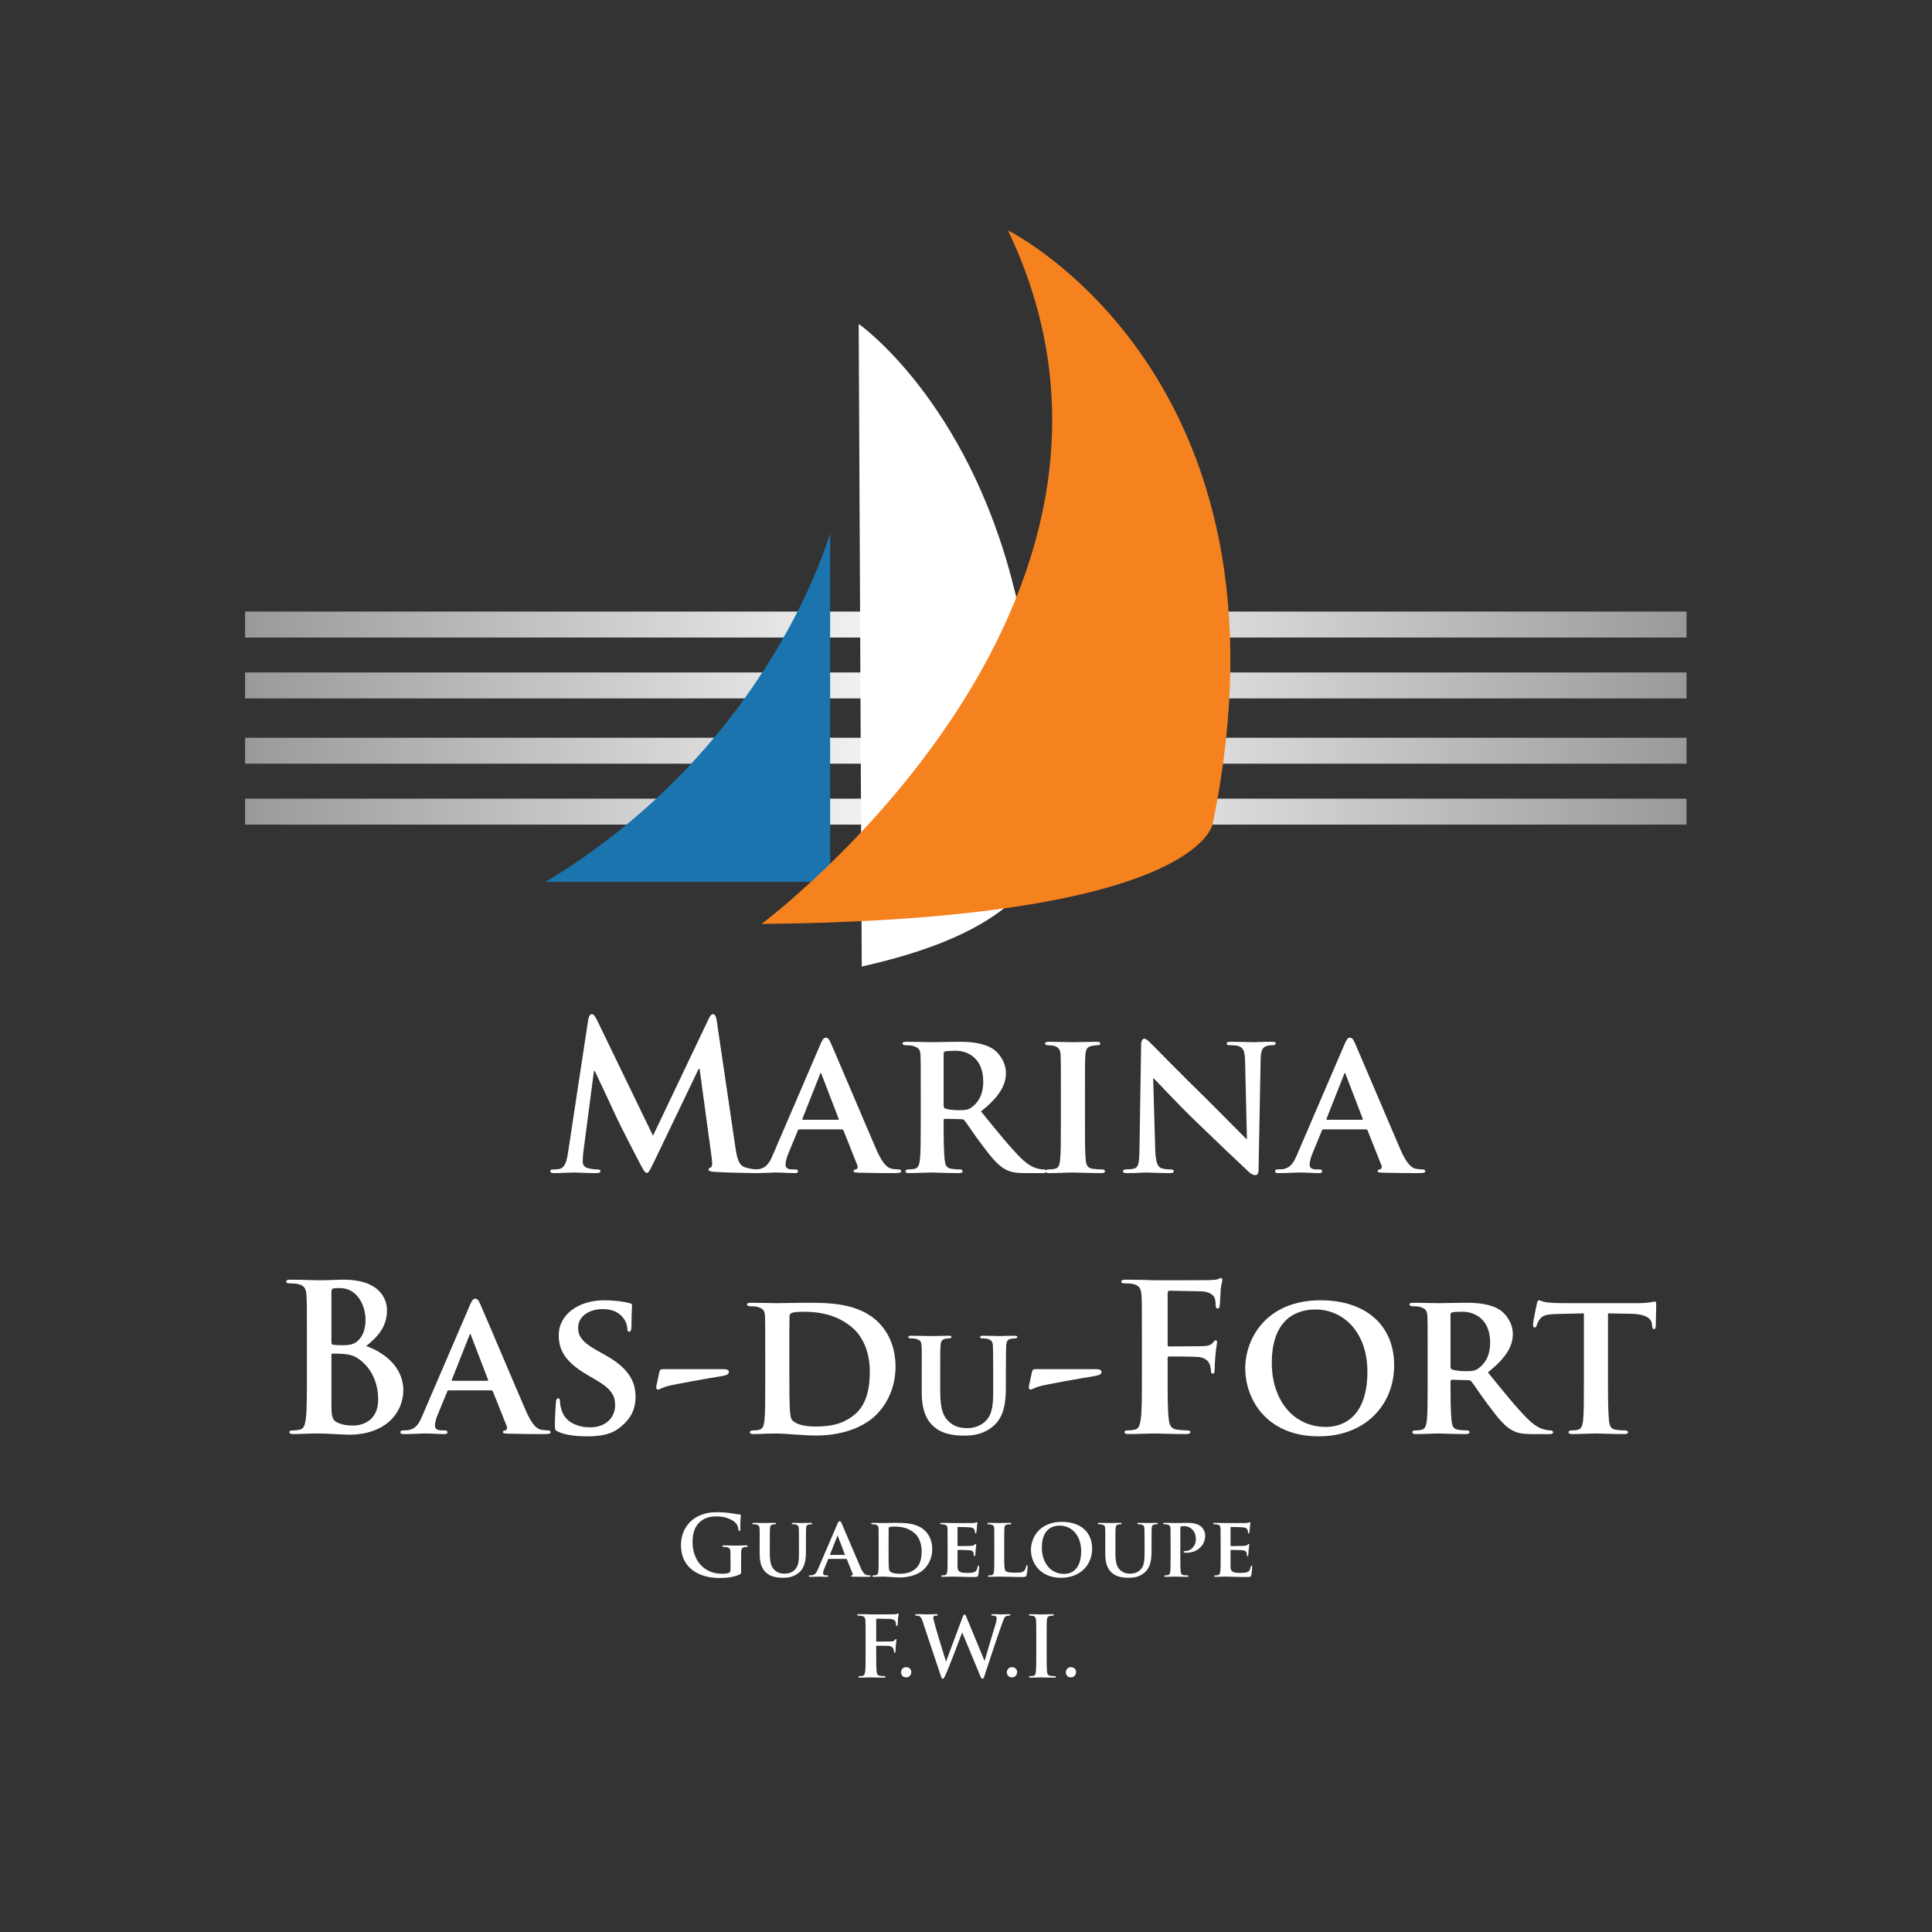 <?xml version="1.0" encoding="UTF-8" standalone="no"?>
<!DOCTYPE svg PUBLIC "-//W3C//DTD SVG 1.1//EN" "http://www.w3.org/Graphics/SVG/1.1/DTD/svg11.dtd">
<svg width="100%" height="100%" viewBox="0 0 717 717" version="1.1" xmlns="http://www.w3.org/2000/svg" xmlns:xlink="http://www.w3.org/1999/xlink" xml:space="preserve" xmlns:serif="http://www.serif.com/" style="fill-rule:evenodd;clip-rule:evenodd;">
    <rect x="0" y="0" width="717" height="717" fill="#333333" stroke="none"/>
    <g transform="matrix(4.167,0,0,4.167,0,0)">
        <g id="_-Calque-" serif:id="&lt;Calque&gt;">
            <rect x="0" y="0" width="172.035" height="172.035" style="fill:rgba(255, 255, 255, 0);"/>
            <g transform="matrix(128.379,0,0,-128.379,21.828,55.623)">
                <rect x="0" y="-0.009" width="1" height="0.018" style="fill:url(#_Linear1);"/>
            </g>
            <g transform="matrix(128.379,0,0,-128.379,21.828,61.045)">
                <rect x="0" y="-0.009" width="1" height="0.018" style="fill:url(#_Linear2);"/>
            </g>
            <g transform="matrix(128.379,0,0,-128.379,21.828,66.861)">
                <rect x="0" y="-0.009" width="1" height="0.018" style="fill:url(#_Linear3);"/>
            </g>
            <g transform="matrix(128.379,0,0,-128.379,21.828,72.285)">
                <rect x="0" y="-0.009" width="1" height="0.018" style="fill:url(#_Linear4);"/>
            </g>
            <g transform="matrix(1,0,0,1,48.589,47.472)">
                <path d="M0,31.067L25.343,31.067L25.343,0C25.343,0 20.075,18.985 0,31.067" style="fill:rgb(27,116,174);fill-rule:nonzero;"/>
            </g>
            <g transform="matrix(1,0,0,1,76.477,86.08)">
                <path d="M0,-57.23C0,-57.23 9.629,-50.507 13.807,-33.793C17.986,-17.078 23.8,-5.268 0.272,0L0,-57.23Z" style="fill:white;fill-rule:nonzero;stroke:rgba(255, 255, 255, 0);stroke-width:0.3px;"/>
            </g>
            <g transform="matrix(1,0,0,1,67.821,20.52)">
                <path d="M0,61.768C0,61.768 37.952,33.489 21.953,0C21.953,0 48.371,13.022 40.186,52.835C40.186,52.835 39.07,61.393 0,61.768" style="fill:rgb(245,130,31);fill-rule:nonzero;"/>
            </g>
            <g transform="matrix(1,0,0,1,52.389,104.006)">
                <path d="M0,-13.207C0.055,-13.517 0.164,-13.68 0.309,-13.68C0.455,-13.68 0.564,-13.589 0.801,-13.116L5.767,-2.857L10.715,-13.243C10.86,-13.534 10.951,-13.68 11.115,-13.68C11.278,-13.68 11.388,-13.498 11.442,-13.116L13.098,-1.874C13.261,-0.728 13.443,-0.2 13.989,-0.037C14.516,0.127 14.88,0.146 15.117,0.146C15.28,0.146 15.408,0.162 15.408,0.272C15.408,0.418 15.189,0.473 14.935,0.473C14.48,0.473 11.97,0.418 11.242,0.363C10.824,0.326 10.715,0.272 10.715,0.162C10.715,0.072 10.788,0.018 10.915,-0.037C11.024,-0.074 11.078,-0.31 11.006,-0.819L9.915,-8.822L9.841,-8.822L5.875,-0.564C5.458,0.29 5.367,0.454 5.203,0.454C5.04,0.454 4.857,0.091 4.566,-0.456C4.129,-1.292 2.692,-4.075 2.475,-4.584C2.311,-4.967 1.219,-7.259 0.583,-8.623L0.509,-8.623L-0.437,-1.383C-0.473,-1.056 -0.491,-0.819 -0.491,-0.528C-0.491,-0.182 -0.254,-0.019 0.055,0.054C0.382,0.127 0.637,0.146 0.819,0.146C0.964,0.146 1.092,0.182 1.092,0.272C1.092,0.437 0.928,0.473 0.655,0.473C-0.109,0.473 -0.928,0.418 -1.255,0.418C-1.601,0.418 -2.474,0.473 -3.056,0.473C-3.238,0.473 -3.383,0.437 -3.383,0.272C-3.383,0.182 -3.274,0.146 -3.092,0.146C-2.947,0.146 -2.819,0.146 -2.546,0.091C-2.037,-0.019 -1.892,-0.728 -1.801,-1.346L0,-13.207Z" style="fill:white;fill-rule:nonzero;"/>
            </g>
            <g transform="matrix(1,0,0,1,74.618,97.166)">
                <path d="M0,2.564C0.073,2.564 0.091,2.528 0.073,2.473L-1.437,-1.457C-1.455,-1.51 -1.474,-1.602 -1.51,-1.602C-1.564,-1.602 -1.582,-1.51 -1.601,-1.457L-3.147,2.455C-3.183,2.528 -3.147,2.564 -3.092,2.564L0,2.564ZM-3.42,3.419C-3.511,3.419 -3.529,3.437 -3.565,3.528L-4.42,5.601C-4.584,5.984 -4.657,6.367 -4.657,6.547C-4.657,6.821 -4.512,6.985 -4.02,6.985L-3.784,6.985C-3.584,6.985 -3.547,7.057 -3.547,7.149C-3.547,7.276 -3.638,7.312 -3.802,7.312C-4.33,7.312 -5.075,7.257 -5.584,7.257C-5.748,7.257 -6.603,7.312 -7.44,7.312C-7.64,7.312 -7.731,7.276 -7.731,7.149C-7.731,7.057 -7.677,6.985 -7.549,6.985C-7.404,6.985 -7.222,6.966 -7.076,6.966C-6.349,6.857 -6.076,6.383 -5.748,5.601L-1.564,-4.13C-1.382,-4.567 -1.255,-4.748 -1.091,-4.748C-0.855,-4.748 -0.782,-4.603 -0.618,-4.256C-0.236,-3.403 2.438,2.928 3.457,5.274C4.075,6.675 4.53,6.875 4.82,6.93C5.057,6.966 5.24,6.985 5.421,6.985C5.566,6.985 5.639,7.039 5.639,7.149C5.639,7.276 5.548,7.312 4.949,7.312C4.384,7.312 3.22,7.312 1.874,7.276C1.583,7.257 1.4,7.257 1.4,7.149C1.4,7.057 1.437,7.001 1.601,6.985C1.71,6.966 1.819,6.821 1.747,6.639L0.509,3.528C0.473,3.437 0.419,3.419 0.346,3.419L-3.42,3.419Z" style="fill:white;fill-rule:nonzero;"/>
            </g>
            <g transform="matrix(1,0,0,1,84.04,98.803)">
                <path d="M0,-0.346C0,-0.183 0.036,-0.128 0.146,-0.073C0.491,0.036 0.965,0.072 1.364,0.072C2.001,0.072 2.22,0.018 2.493,-0.183C2.983,-0.528 3.529,-1.201 3.529,-2.474C3.529,-4.658 2.038,-5.222 1.091,-5.222C0.692,-5.222 0.31,-5.202 0.146,-5.166C0.036,-5.13 0,-5.075 0,-4.948L0,-0.346ZM-2.037,-1.546C-2.037,-3.894 -2.037,-4.33 -2.056,-4.821C-2.092,-5.349 -2.237,-5.512 -2.747,-5.658C-2.874,-5.694 -3.146,-5.713 -3.384,-5.713C-3.547,-5.713 -3.656,-5.767 -3.656,-5.876C-3.656,-5.985 -3.528,-6.021 -3.292,-6.021C-2.456,-6.021 -1.437,-5.985 -1.109,-5.985C-0.563,-5.985 0.892,-6.021 1.383,-6.021C2.401,-6.021 3.565,-5.93 4.421,-5.367C4.875,-5.058 5.548,-4.275 5.548,-3.239C5.548,-2.092 4.894,-1.074 3.329,0.182C4.748,1.927 5.876,3.329 6.84,4.293C7.731,5.184 8.295,5.257 8.55,5.311C8.714,5.348 8.804,5.348 8.933,5.348C9.06,5.348 9.132,5.439 9.132,5.512C9.132,5.639 9.022,5.675 8.823,5.675L7.294,5.675C6.403,5.675 5.967,5.584 5.548,5.365C4.856,5.021 4.257,4.293 3.365,3.092C2.729,2.256 2.056,1.219 1.855,0.982C1.765,0.891 1.673,0.873 1.565,0.873L0.128,0.837C0.055,0.837 0,0.873 0,0.964L0,1.182C0,2.62 0.019,3.82 0.091,4.474C0.146,4.929 0.219,5.22 0.71,5.294C0.946,5.33 1.292,5.348 1.491,5.348C1.619,5.348 1.692,5.439 1.692,5.512C1.692,5.621 1.565,5.675 1.364,5.675C0.437,5.675 -0.892,5.621 -1.128,5.621C-1.437,5.621 -2.456,5.675 -3.093,5.675C-3.292,5.675 -3.401,5.621 -3.401,5.512C-3.401,5.439 -3.347,5.348 -3.146,5.348C-2.91,5.348 -2.729,5.33 -2.583,5.294C-2.256,5.22 -2.165,4.929 -2.11,4.474C-2.037,3.82 -2.037,2.601 -2.037,1.182L-2.037,-1.546Z" style="fill:white;fill-rule:nonzero;"/>
            </g>
            <g transform="matrix(1,0,0,1,94.482,100.004)">
                <path d="M0,-2.747C0,-5.095 0,-5.531 -0.019,-6.021C-0.054,-6.55 -0.218,-6.731 -0.563,-6.841C-0.746,-6.894 -0.946,-6.914 -1.146,-6.914C-1.31,-6.914 -1.4,-6.949 -1.4,-7.094C-1.4,-7.185 -1.273,-7.222 -1.019,-7.222C-0.419,-7.222 0.673,-7.185 1.128,-7.185C1.528,-7.185 2.565,-7.222 3.183,-7.222C3.384,-7.222 3.511,-7.185 3.511,-7.094C3.511,-6.949 3.42,-6.914 3.257,-6.914C3.093,-6.914 2.966,-6.894 2.783,-6.858C2.347,-6.786 2.22,-6.567 2.183,-6.021C2.146,-5.531 2.146,-5.095 2.146,-2.747L2.146,-0.018C2.146,1.473 2.146,2.71 2.22,3.365C2.274,3.783 2.384,4.02 2.856,4.093C3.074,4.129 3.438,4.148 3.675,4.148C3.856,4.148 3.93,4.238 3.93,4.312C3.93,4.42 3.802,4.475 3.62,4.475C2.565,4.475 1.474,4.42 1.036,4.42C0.673,4.42 -0.419,4.475 -1.056,4.475C-1.255,4.475 -1.364,4.42 -1.364,4.312C-1.364,4.238 -1.31,4.148 -1.109,4.148C-0.873,4.148 -0.69,4.129 -0.546,4.093C-0.218,4.02 -0.128,3.802 -0.073,3.347C0,2.71 0,1.473 0,-0.018L0,-2.747Z" style="fill:white;fill-rule:nonzero;"/>
            </g>
            <g transform="matrix(1,0,0,1,102.886,94.8)">
                <path d="M0,7.568C0.036,8.768 0.236,9.131 0.546,9.241C0.818,9.333 1.128,9.351 1.383,9.351C1.565,9.351 1.655,9.423 1.655,9.515C1.655,9.642 1.51,9.678 1.292,9.678C0.255,9.678 -0.491,9.624 -0.782,9.624C-0.928,9.624 -1.692,9.678 -2.511,9.678C-2.729,9.678 -2.874,9.66 -2.874,9.515C-2.874,9.423 -2.765,9.351 -2.62,9.351C-2.401,9.351 -2.11,9.333 -1.892,9.278C-1.474,9.169 -1.419,8.75 -1.401,7.405L-1.255,-1.764C-1.255,-2.073 -1.146,-2.291 -0.982,-2.291C-0.782,-2.291 -0.563,-2.055 -0.291,-1.783C-0.091,-1.582 2.311,0.874 4.639,3.148C5.729,4.221 7.858,6.404 8.095,6.623L8.168,6.623L8.004,-0.254C7.985,-1.2 7.84,-1.473 7.458,-1.619C7.222,-1.71 6.84,-1.71 6.622,-1.71C6.421,-1.71 6.367,-1.783 6.367,-1.873C6.367,-2.001 6.53,-2.018 6.767,-2.018C7.604,-2.018 8.458,-1.982 8.805,-1.982C8.986,-1.982 9.587,-2.018 10.368,-2.018C10.587,-2.018 10.732,-2.001 10.732,-1.873C10.732,-1.783 10.642,-1.71 10.46,-1.71C10.296,-1.71 10.169,-1.71 9.969,-1.655C9.532,-1.528 9.405,-1.255 9.386,-0.382L9.204,9.368C9.204,9.714 9.077,9.859 8.95,9.859C8.677,9.859 8.458,9.697 8.295,9.532C7.294,8.605 5.293,6.695 3.62,5.076C1.874,3.403 0.183,1.529 -0.127,1.256L-0.183,1.256L0,7.568Z" style="fill:white;fill-rule:nonzero;"/>
            </g>
            <g transform="matrix(1,0,0,1,121.295,97.166)">
                <path d="M0,2.564C0.072,2.564 0.091,2.528 0.072,2.473L-1.437,-1.457C-1.456,-1.51 -1.475,-1.602 -1.511,-1.602C-1.564,-1.602 -1.583,-1.51 -1.602,-1.457L-3.148,2.455C-3.184,2.528 -3.148,2.564 -3.093,2.564L0,2.564ZM-3.421,3.419C-3.512,3.419 -3.529,3.437 -3.566,3.528L-4.421,5.601C-4.584,5.984 -4.658,6.367 -4.658,6.547C-4.658,6.821 -4.512,6.985 -4.021,6.985L-3.784,6.985C-3.584,6.985 -3.547,7.057 -3.547,7.149C-3.547,7.276 -3.639,7.312 -3.803,7.312C-4.33,7.312 -5.075,7.257 -5.586,7.257C-5.748,7.257 -6.604,7.312 -7.441,7.312C-7.641,7.312 -7.732,7.276 -7.732,7.149C-7.732,7.057 -7.678,6.985 -7.55,6.985C-7.404,6.985 -7.223,6.966 -7.077,6.966C-6.35,6.857 -6.076,6.383 -5.748,5.601L-1.564,-4.13C-1.383,-4.567 -1.256,-4.748 -1.092,-4.748C-0.855,-4.748 -0.783,-4.603 -0.619,-4.256C-0.237,-3.403 2.438,2.928 3.455,5.274C4.074,6.675 4.529,6.875 4.82,6.93C5.057,6.966 5.238,6.985 5.42,6.985C5.566,6.985 5.639,7.039 5.639,7.149C5.639,7.276 5.548,7.312 4.947,7.312C4.384,7.312 3.219,7.312 1.873,7.276C1.582,7.257 1.4,7.257 1.4,7.149C1.4,7.057 1.437,7.001 1.6,6.985C1.709,6.966 1.818,6.821 1.746,6.639L0.509,3.528C0.473,3.437 0.418,3.419 0.346,3.419L-3.421,3.419Z" style="fill:white;fill-rule:nonzero;"/>
            </g>
            <g transform="matrix(1,0,0,1,31.918,120.738)">
                <path d="M0,0.271C-0.382,-0.001 -0.8,-0.128 -1.51,-0.166C-1.837,-0.183 -2.02,-0.183 -2.292,-0.183C-2.365,-0.183 -2.401,-0.147 -2.401,-0.056L-2.401,4.255C-2.401,5.456 -2.347,5.765 -1.765,6.001C-1.273,6.202 -0.855,6.22 -0.437,6.22C0.382,6.22 1.764,5.783 1.764,3.891C1.764,2.763 1.383,1.236 0,0.271M-2.401,-1.184C-2.401,-1.039 -2.347,-1.002 -2.274,-0.983C-2.11,-0.948 -1.837,-0.929 -1.419,-0.929C-0.819,-0.929 -0.418,-1.002 -0.109,-1.275C0.364,-1.657 0.637,-2.311 0.637,-3.203C0.637,-4.421 -0.073,-6.022 -1.637,-6.022C-1.892,-6.022 -2.055,-6.022 -2.237,-5.986C-2.365,-5.95 -2.401,-5.876 -2.401,-5.677L-2.401,-1.184ZM-4.584,-1.493C-4.584,-4.257 -4.584,-4.767 -4.62,-5.35C-4.657,-5.967 -4.802,-6.259 -5.402,-6.386C-5.548,-6.423 -5.857,-6.441 -6.112,-6.441C-6.312,-6.441 -6.421,-6.477 -6.421,-6.604C-6.421,-6.732 -6.294,-6.768 -6.021,-6.768C-5.057,-6.768 -3.911,-6.714 -3.547,-6.714C-2.656,-6.714 -1.946,-6.768 -1.328,-6.768C1.964,-6.768 2.546,-5.003 2.546,-4.04C2.546,-2.547 1.692,-1.657 0.691,-0.856C2.183,-0.347 4.002,0.944 4.002,3.073C4.002,5.019 2.492,7.039 -0.855,7.039C-1.074,7.039 -1.601,7.002 -2.128,6.984C-2.674,6.948 -3.22,6.929 -3.493,6.929C-3.693,6.929 -4.093,6.929 -4.529,6.948C-4.948,6.948 -5.421,6.984 -5.785,6.984C-6.021,6.984 -6.148,6.929 -6.148,6.801C-6.148,6.711 -6.076,6.657 -5.857,6.657C-5.584,6.657 -5.366,6.621 -5.203,6.584C-4.839,6.511 -4.748,6.11 -4.675,5.583C-4.584,4.819 -4.584,3.382 -4.584,1.709L-4.584,-1.493Z" style="fill:white;fill-rule:nonzero;"/>
            </g>
            <g transform="matrix(1,0,0,1,43.395,120.409)">
                <path d="M0,2.564C0.073,2.564 0.091,2.529 0.073,2.473L-1.437,-1.456C-1.455,-1.511 -1.474,-1.601 -1.51,-1.601C-1.564,-1.601 -1.583,-1.511 -1.601,-1.456L-3.147,2.455C-3.184,2.529 -3.147,2.564 -3.092,2.564L0,2.564ZM-3.42,3.419C-3.511,3.419 -3.529,3.437 -3.565,3.529L-4.42,5.602C-4.584,5.984 -4.657,6.367 -4.657,6.548C-4.657,6.822 -4.511,6.985 -4.021,6.985L-3.784,6.985C-3.584,6.985 -3.547,7.057 -3.547,7.149C-3.547,7.276 -3.639,7.312 -3.802,7.312C-4.329,7.312 -5.075,7.257 -5.585,7.257C-5.749,7.257 -6.603,7.312 -7.44,7.312C-7.64,7.312 -7.731,7.276 -7.731,7.149C-7.731,7.057 -7.676,6.985 -7.549,6.985C-7.404,6.985 -7.222,6.966 -7.076,6.966C-6.349,6.857 -6.076,6.384 -5.749,5.602L-1.564,-4.13C-1.383,-4.567 -1.255,-4.748 -1.092,-4.748C-0.855,-4.748 -0.782,-4.603 -0.619,-4.257C-0.237,-3.403 2.437,2.928 3.456,5.274C4.074,6.675 4.529,6.876 4.82,6.93C5.057,6.966 5.239,6.985 5.42,6.985C5.566,6.985 5.639,7.04 5.639,7.149C5.639,7.276 5.548,7.312 4.948,7.312C4.384,7.312 3.219,7.312 1.874,7.276C1.583,7.257 1.4,7.257 1.4,7.149C1.4,7.057 1.437,7.002 1.601,6.985C1.71,6.966 1.819,6.822 1.746,6.639L0.509,3.529C0.473,3.437 0.418,3.419 0.346,3.419L-3.42,3.419Z" style="fill:white;fill-rule:nonzero;"/>
            </g>
            <g transform="matrix(1,0,0,1,49.726,116.206)">
                <path d="M0,11.315C-0.255,11.206 -0.309,11.133 -0.309,10.788C-0.309,9.951 -0.237,8.986 -0.218,8.732C-0.218,8.496 -0.146,8.332 -0.018,8.332C0.127,8.332 0.146,8.477 0.146,8.587C0.146,8.787 0.2,9.114 0.291,9.387C0.637,10.533 1.837,10.916 2.838,10.916C4.22,10.916 5.057,10.042 5.057,8.951C5.057,8.277 4.894,7.604 3.475,6.767L2.547,6.222C0.655,5.112 0.036,4.075 0.036,2.711C0.036,0.819 1.855,-0.4 4.075,-0.4C5.112,-0.4 5.931,-0.254 6.349,-0.145C6.494,-0.109 6.567,-0.054 6.567,0.055C6.567,0.254 6.513,0.692 6.513,1.91C6.513,2.238 6.439,2.402 6.312,2.402C6.203,2.402 6.149,2.311 6.149,2.129C6.149,1.984 6.076,1.51 5.73,1.111C5.494,0.819 4.985,0.382 3.948,0.382C2.801,0.382 1.765,0.983 1.765,2.038C1.765,2.729 2.019,3.275 3.457,4.075L4.111,4.439C6.221,5.603 6.876,6.786 6.876,8.187C6.876,9.333 6.439,10.259 5.275,11.08C4.511,11.625 3.457,11.715 2.601,11.715C1.673,11.715 0.691,11.625 0,11.315" style="fill:white;fill-rule:nonzero;"/>
            </g>
            <g transform="matrix(1,0,0,1,64.332,123.755)">
                <path d="M0,-1.819C0.328,-1.819 0.582,-1.782 0.582,-1.563C0.582,-1.308 0.273,-1.255 -0.236,-1.164C-0.964,-1.054 -4.293,-0.473 -4.93,-0.291C-5.293,-0.199 -5.584,0 -5.729,0C-5.875,0 -5.912,-0.145 -5.875,-0.327L-5.603,-1.583C-5.548,-1.8 -5.475,-1.819 -5.167,-1.819L0,-1.819Z" style="fill:white;fill-rule:nonzero;"/>
            </g>
            <g transform="matrix(1,0,0,1,70.299,121.665)">
                <path d="M0,0.545C0,2.182 0.018,3.364 0.037,3.675C0.055,4.056 0.091,4.602 0.218,4.765C0.418,5.057 1.055,5.384 2.311,5.384C3.766,5.384 4.839,5.129 5.803,4.329C6.84,3.474 7.167,2.091 7.167,0.491C7.167,-1.475 6.385,-2.748 5.675,-3.366C4.202,-4.676 2.456,-4.839 1.201,-4.839C0.874,-4.839 0.346,-4.803 0.218,-4.729C0.073,-4.676 0.018,-4.603 0.018,-4.422C0,-3.892 0,-2.62 0,-1.401L0,0.545ZM-2.146,-1.165C-2.146,-3.512 -2.146,-3.948 -2.165,-4.439C-2.201,-4.967 -2.347,-5.13 -2.855,-5.276C-2.983,-5.312 -3.256,-5.331 -3.493,-5.331C-3.656,-5.331 -3.766,-5.386 -3.766,-5.495C-3.766,-5.603 -3.638,-5.64 -3.402,-5.64C-2.565,-5.64 -1.546,-5.603 -1.091,-5.603C-0.6,-5.603 0.545,-5.64 1.51,-5.64C3.511,-5.64 6.203,-5.64 7.95,-3.876C8.75,-3.075 9.459,-1.783 9.459,0.054C9.459,2 8.623,3.474 7.713,4.365C6.985,5.092 5.294,6.185 2.347,6.185C1.764,6.185 1.074,6.13 0.437,6.093C-0.2,6.038 -0.782,6.002 -1.183,6.002C-1.364,6.002 -1.71,6.021 -2.092,6.021C-2.474,6.038 -2.874,6.057 -3.201,6.057C-3.402,6.057 -3.511,6.002 -3.511,5.894C-3.511,5.82 -3.456,5.73 -3.256,5.73C-3.02,5.73 -2.837,5.711 -2.692,5.675C-2.365,5.602 -2.273,5.311 -2.219,4.856C-2.146,4.201 -2.146,2.983 -2.146,1.565L-2.146,-1.165Z" style="fill:white;fill-rule:nonzero;"/>
            </g>
            <g transform="matrix(1,0,0,1,82.09,124.513)">
                <path d="M0,-2.205C0,-3.959 0.014,-4.286 -0.014,-4.653C-0.041,-5.06 -0.149,-5.169 -0.529,-5.279C-0.625,-5.306 -0.829,-5.318 -0.992,-5.318C-1.129,-5.318 -1.196,-5.359 -1.196,-5.441C-1.196,-5.523 -1.115,-5.55 -0.937,-5.55C-0.299,-5.55 0.504,-5.523 0.857,-5.523C1.156,-5.523 1.959,-5.55 2.395,-5.55C2.57,-5.55 2.652,-5.523 2.652,-5.441C2.652,-5.359 2.584,-5.318 2.462,-5.318C2.326,-5.318 2.258,-5.306 2.108,-5.279C1.795,-5.224 1.7,-5.06 1.674,-4.653C1.646,-4.286 1.646,-3.959 1.646,-2.205L1.646,-0.586C1.646,1.101 1.973,1.753 2.557,2.215C3.088,2.638 3.658,2.678 4.066,2.678C4.584,2.678 5.195,2.527 5.672,2.066C6.338,1.441 6.365,0.434 6.365,-0.75L6.365,-2.205C6.365,-3.959 6.352,-4.286 6.338,-4.653C6.311,-5.047 6.215,-5.169 5.834,-5.279C5.739,-5.306 5.535,-5.318 5.399,-5.318C5.264,-5.318 5.195,-5.359 5.195,-5.441C5.195,-5.523 5.277,-5.55 5.44,-5.55C6.053,-5.55 6.855,-5.523 6.869,-5.523C7.004,-5.523 7.807,-5.55 8.269,-5.55C8.432,-5.55 8.514,-5.523 8.514,-5.441C8.514,-5.359 8.445,-5.318 8.31,-5.318C8.174,-5.318 8.105,-5.306 7.956,-5.279C7.63,-5.224 7.549,-5.06 7.521,-4.653C7.508,-4.286 7.494,-3.959 7.494,-2.205L7.494,-0.967C7.494,0.325 7.357,1.685 6.352,2.514C5.509,3.221 4.598,3.345 3.822,3.345C3.196,3.345 1.959,3.316 1.088,2.556C0.477,2.024 0,1.168 0,-0.505L0,-2.205Z" style="fill:white;fill-rule:nonzero;"/>
            </g>
            <g transform="matrix(1,0,0,1,97.516,123.755)">
                <path d="M0,-1.819C0.327,-1.819 0.582,-1.782 0.582,-1.563C0.582,-1.308 0.272,-1.255 -0.236,-1.164C-0.965,-1.054 -4.293,-0.473 -4.93,-0.291C-5.294,-0.199 -5.585,0 -5.73,0C-5.876,0 -5.912,-0.145 -5.876,-0.327L-5.604,-1.583C-5.549,-1.8 -5.477,-1.819 -5.167,-1.819L0,-1.819Z" style="fill:white;fill-rule:nonzero;"/>
            </g>
            <g transform="matrix(1,0,0,1,103.991,119.097)">
                <path d="M0,3.35C0,5.095 0,6.459 0.092,7.224C0.146,7.75 0.256,8.152 0.801,8.225C1.056,8.261 1.456,8.297 1.711,8.297C1.947,8.297 2.02,8.352 2.02,8.442C2.02,8.57 1.893,8.624 1.619,8.624C0.473,8.624 -0.672,8.57 -1.146,8.57C-1.619,8.57 -2.764,8.624 -3.455,8.624C-3.711,8.624 -3.838,8.588 -3.838,8.442C-3.838,8.352 -3.766,8.297 -3.564,8.297C-3.292,8.297 -3.074,8.261 -2.91,8.225C-2.547,8.152 -2.455,7.75 -2.383,7.224C-2.291,6.459 -2.291,5.095 -2.291,3.35L-2.291,0.148C-2.291,-2.617 -2.291,-3.127 -2.328,-3.71C-2.364,-4.327 -2.51,-4.619 -3.109,-4.746C-3.256,-4.783 -3.564,-4.8 -3.82,-4.8C-4.002,-4.8 -4.129,-4.837 -4.129,-4.946C-4.129,-5.091 -3.983,-5.128 -3.711,-5.128C-3.238,-5.128 -2.711,-5.11 -2.236,-5.11C-1.764,-5.091 -1.346,-5.074 -1.092,-5.074C-0.399,-5.074 3.293,-5.074 3.711,-5.091C4.057,-5.11 4.275,-5.11 4.457,-5.165C4.566,-5.201 4.657,-5.274 4.748,-5.274C4.82,-5.274 4.875,-5.201 4.875,-5.11C4.875,-4.982 4.785,-4.764 4.729,-4.292C4.712,-4.109 4.676,-3.036 4.639,-2.818C4.621,-2.672 4.584,-2.562 4.457,-2.562C4.33,-2.562 4.293,-2.653 4.275,-2.853C4.275,-3 4.275,-3.291 4.166,-3.546C4.039,-3.799 3.656,-4.073 2.965,-4.09L0.164,-4.145C0.055,-4.145 0,-4.09 0,-3.89L0,0.658C0,0.766 0.019,0.821 0.128,0.821L2.456,0.802C2.766,0.802 3.02,0.802 3.274,0.785C3.62,0.766 3.875,0.693 4.057,0.456C4.147,0.348 4.185,0.275 4.293,0.275C4.367,0.275 4.402,0.329 4.402,0.439C4.402,0.547 4.312,1.002 4.257,1.567C4.221,1.93 4.185,2.767 4.185,2.895C4.185,3.059 4.185,3.24 4.002,3.24C3.894,3.24 3.857,3.113 3.857,2.985C3.857,2.858 3.82,2.64 3.748,2.421C3.656,2.166 3.384,1.839 2.82,1.767C2.365,1.711 0.437,1.711 0.128,1.711C0.037,1.711 0,1.748 0,1.875L0,3.35Z" style="fill:white;fill-rule:nonzero;"/>
            </g>
            <g transform="matrix(1,0,0,1,121.782,121.572)">
                <path d="M0,0.584C0,-2.837 -2.057,-4.947 -4.639,-4.947C-6.422,-4.947 -8.514,-4.001 -8.514,-0.182C-8.514,3.002 -6.695,5.513 -3.675,5.513C-2.547,5.513 0,4.985 0,0.584M-10.879,0.292C-10.879,-2.346 -9.023,-5.766 -4.166,-5.766C-0.127,-5.766 2.383,-3.527 2.383,0.019C2.383,3.566 -0.201,6.35 -4.33,6.35C-8.986,6.35 -10.879,3.039 -10.879,0.292" style="fill:white;fill-rule:nonzero;"/>
            </g>
            <g transform="matrix(1,0,0,1,129.185,122.046)">
                <path d="M0,-0.345C0,-0.182 0.036,-0.128 0.146,-0.073C0.491,0.036 0.964,0.073 1.364,0.073C2,0.073 2.22,0.018 2.492,-0.182C2.983,-0.528 3.528,-1.2 3.528,-2.474C3.528,-4.657 2.037,-5.22 1.091,-5.22C0.691,-5.22 0.309,-5.202 0.146,-5.166C0.036,-5.13 0,-5.075 0,-4.949L0,-0.345ZM-2.038,-1.546C-2.038,-3.893 -2.038,-4.329 -2.056,-4.821C-2.093,-5.348 -2.237,-5.511 -2.747,-5.657C-2.874,-5.694 -3.146,-5.712 -3.384,-5.712C-3.548,-5.712 -3.656,-5.767 -3.656,-5.876C-3.656,-5.985 -3.529,-6.021 -3.292,-6.021C-2.456,-6.021 -1.437,-5.985 -1.11,-5.985C-0.563,-5.985 0.892,-6.021 1.383,-6.021C2.401,-6.021 3.564,-5.93 4.421,-5.366C4.875,-5.057 5.548,-4.274 5.548,-3.238C5.548,-2.092 4.894,-1.074 3.329,0.182C4.748,1.928 5.876,3.329 6.84,4.293C7.731,5.185 8.295,5.258 8.55,5.312C8.713,5.348 8.805,5.348 8.933,5.348C9.059,5.348 9.132,5.439 9.132,5.512C9.132,5.639 9.022,5.676 8.822,5.676L7.294,5.676C6.403,5.676 5.966,5.584 5.548,5.366C4.856,5.021 4.257,4.293 3.365,3.093C2.729,2.256 2.056,1.219 1.855,0.982C1.765,0.892 1.673,0.873 1.564,0.873L0.128,0.837C0.054,0.837 0,0.873 0,0.964L0,1.183C0,2.62 0.019,3.82 0.091,4.474C0.146,4.929 0.218,5.22 0.709,5.294C0.946,5.33 1.291,5.348 1.492,5.348C1.619,5.348 1.692,5.439 1.692,5.512C1.692,5.621 1.564,5.676 1.364,5.676C0.437,5.676 -0.892,5.621 -1.128,5.621C-1.437,5.621 -2.456,5.676 -3.093,5.676C-3.292,5.676 -3.402,5.621 -3.402,5.512C-3.402,5.439 -3.347,5.348 -3.146,5.348C-2.911,5.348 -2.729,5.33 -2.583,5.294C-2.256,5.22 -2.165,4.929 -2.11,4.474C-2.038,3.82 -2.038,2.601 -2.038,1.183L-2.038,-1.546Z" style="fill:white;fill-rule:nonzero;"/>
            </g>
            <g transform="matrix(1,0,0,1,141.063,126.557)">
                <path d="M0,-9.587L-2.383,-9.532C-3.311,-9.514 -3.692,-9.404 -3.93,-9.06C-4.093,-8.841 -4.166,-8.641 -4.201,-8.531C-4.238,-8.404 -4.274,-8.331 -4.384,-8.331C-4.493,-8.331 -4.529,-8.422 -4.529,-8.586C-4.529,-8.841 -4.22,-10.333 -4.184,-10.46C-4.147,-10.66 -4.093,-10.751 -4.002,-10.751C-3.874,-10.751 -3.71,-10.623 -3.311,-10.569C-2.837,-10.515 -2.237,-10.496 -1.709,-10.496L4.785,-10.496C5.293,-10.496 5.64,-10.532 5.876,-10.569C6.13,-10.606 6.258,-10.642 6.313,-10.642C6.422,-10.642 6.44,-10.552 6.44,-10.314C6.44,-9.986 6.403,-8.841 6.403,-8.441C6.386,-8.277 6.35,-8.186 6.258,-8.186C6.13,-8.186 6.094,-8.259 6.076,-8.495L6.058,-8.659C6.021,-9.06 5.603,-9.532 4.166,-9.551L2.146,-9.587L2.146,-3.328C2.146,-1.91 2.165,-0.691 2.238,-0.018C2.292,0.418 2.384,0.709 2.855,0.782C3.075,0.818 3.438,0.837 3.675,0.837C3.856,0.837 3.93,0.928 3.93,1.001C3.93,1.109 3.802,1.164 3.62,1.164C2.565,1.164 1.491,1.109 1.037,1.109C0.674,1.109 -0.419,1.164 -1.055,1.164C-1.255,1.164 -1.364,1.109 -1.364,1.001C-1.364,0.928 -1.31,0.837 -1.109,0.837C-0.873,0.837 -0.672,0.818 -0.545,0.782C-0.218,0.709 -0.127,0.418 -0.072,-0.037C0,-0.691 0,-1.91 0,-3.328L0,-9.587Z" style="fill:white;fill-rule:nonzero;"/>
            </g>
            <g transform="matrix(1,0,0,1,66.003,135.282)">
                <path d="M0,4.654C0,4.856 -0.008,4.871 -0.097,4.924C-0.583,5.177 -1.316,5.258 -1.899,5.258C-3.732,5.258 -5.355,4.392 -5.355,2.328C-5.355,1.131 -4.734,0.293 -4.054,-0.118C-3.335,-0.553 -2.67,-0.604 -2.042,-0.604C-1.525,-0.604 -0.867,-0.515 -0.718,-0.485C-0.561,-0.454 -0.299,-0.41 -0.127,-0.403C-0.038,-0.395 -0.022,-0.366 -0.022,-0.313C-0.022,-0.231 -0.075,-0.021 -0.075,0.914C-0.075,1.033 -0.097,1.071 -0.157,1.071C-0.209,1.071 -0.225,1.033 -0.231,0.973C-0.254,0.8 -0.292,0.562 -0.486,0.353C-0.71,0.114 -1.309,-0.231 -2.154,-0.231C-2.565,-0.231 -3.112,-0.2 -3.635,0.233C-4.054,0.585 -4.323,1.145 -4.323,2.066C-4.323,3.674 -3.298,4.879 -1.72,4.879C-1.525,4.879 -1.264,4.879 -1.084,4.797C-0.972,4.744 -0.942,4.647 -0.942,4.519L-0.942,3.816C-0.942,3.441 -0.942,3.157 -0.95,2.932C-0.958,2.678 -1.024,2.559 -1.272,2.508C-1.332,2.493 -1.458,2.485 -1.563,2.485C-1.63,2.485 -1.675,2.47 -1.675,2.425C-1.675,2.365 -1.623,2.35 -1.518,2.35C-1.129,2.35 -0.658,2.373 -0.434,2.373C-0.202,2.373 0.195,2.35 0.441,2.35C0.539,2.35 0.591,2.365 0.591,2.425C0.591,2.47 0.546,2.485 0.494,2.485C0.434,2.485 0.382,2.493 0.292,2.508C0.09,2.545 0.015,2.672 0.007,2.932C0,3.157 0,3.457 0,3.831L0,4.654Z" style="fill:white;fill-rule:nonzero;"/>
            </g>
            <g transform="matrix(1,0,0,1,67.656,138.679)">
                <path d="M0,-1.212C0,-2.177 0.007,-2.357 -0.007,-2.559C-0.022,-2.782 -0.083,-2.843 -0.292,-2.902C-0.344,-2.917 -0.457,-2.925 -0.546,-2.925C-0.621,-2.925 -0.658,-2.947 -0.658,-2.992C-0.658,-3.037 -0.613,-3.052 -0.516,-3.052C-0.165,-3.052 0.277,-3.037 0.471,-3.037C0.636,-3.037 1.077,-3.052 1.317,-3.052C1.414,-3.052 1.458,-3.037 1.458,-2.992C1.458,-2.947 1.421,-2.925 1.354,-2.925C1.279,-2.925 1.242,-2.917 1.16,-2.902C0.987,-2.873 0.935,-2.782 0.92,-2.559C0.905,-2.357 0.905,-2.177 0.905,-1.212L0.905,-0.322C0.905,0.605 1.084,0.965 1.406,1.22C1.698,1.451 2.012,1.474 2.236,1.474C2.521,1.474 2.857,1.392 3.119,1.138C3.486,0.793 3.5,0.239 3.5,-0.412L3.5,-1.212C3.5,-2.177 3.493,-2.357 3.486,-2.559C3.471,-2.775 3.418,-2.843 3.209,-2.902C3.156,-2.917 3.044,-2.925 2.969,-2.925C2.895,-2.925 2.857,-2.947 2.857,-2.992C2.857,-3.037 2.902,-3.052 2.992,-3.052C3.329,-3.052 3.77,-3.037 3.777,-3.037C3.852,-3.037 4.293,-3.052 4.548,-3.052C4.637,-3.052 4.682,-3.037 4.682,-2.992C4.682,-2.947 4.645,-2.925 4.57,-2.925C4.496,-2.925 4.458,-2.917 4.375,-2.902C4.196,-2.873 4.151,-2.782 4.136,-2.559C4.128,-2.357 4.122,-2.177 4.122,-1.212L4.122,-0.531C4.122,0.18 4.046,0.927 3.493,1.384C3.029,1.771 2.528,1.84 2.102,1.84C1.758,1.84 1.077,1.824 0.598,1.406C0.262,1.114 0,0.642 0,-0.277L0,-1.212Z" style="fill:white;fill-rule:nonzero;"/>
            </g>
            <g transform="matrix(1,0,0,1,75.218,137.43)">
                <path d="M0,1.054C0.03,1.054 0.038,1.039 0.03,1.017L-0.59,-0.597C-0.598,-0.621 -0.605,-0.659 -0.62,-0.659C-0.643,-0.659 -0.65,-0.621 -0.658,-0.597L-1.294,1.009C-1.309,1.039 -1.294,1.054 -1.271,1.054L0,1.054ZM-1.406,1.406C-1.444,1.406 -1.451,1.413 -1.466,1.451L-1.817,2.304C-1.885,2.461 -1.915,2.618 -1.915,2.694C-1.915,2.805 -1.855,2.872 -1.652,2.872L-1.556,2.872C-1.474,2.872 -1.458,2.902 -1.458,2.939C-1.458,2.991 -1.496,3.006 -1.563,3.006C-1.78,3.006 -2.086,2.984 -2.296,2.984C-2.363,2.984 -2.715,3.006 -3.059,3.006C-3.141,3.006 -3.178,2.991 -3.178,2.939C-3.178,2.902 -3.156,2.872 -3.104,2.872C-3.044,2.872 -2.969,2.865 -2.909,2.865C-2.61,2.82 -2.498,2.625 -2.363,2.304L-0.643,-1.698C-0.568,-1.878 -0.516,-1.952 -0.449,-1.952C-0.352,-1.952 -0.321,-1.892 -0.254,-1.75C-0.097,-1.399 1.002,1.203 1.422,2.169C1.676,2.745 1.863,2.827 1.982,2.85C2.08,2.865 2.154,2.872 2.229,2.872C2.289,2.872 2.319,2.895 2.319,2.939C2.319,2.991 2.282,3.006 2.035,3.006C1.803,3.006 1.324,3.006 0.771,2.991C0.651,2.984 0.577,2.984 0.577,2.939C0.577,2.902 0.591,2.879 0.659,2.872C0.704,2.865 0.748,2.805 0.718,2.731L0.21,1.451C0.195,1.413 0.172,1.406 0.143,1.406L-1.406,1.406Z" style="fill:white;fill-rule:nonzero;"/>
            </g>
            <g transform="matrix(1,0,0,1,79.137,137.946)">
                <path d="M0,0.225C0,0.898 0.008,1.384 0.016,1.511C0.023,1.669 0.038,1.893 0.09,1.96C0.172,2.08 0.434,2.215 0.95,2.215C1.549,2.215 1.99,2.11 2.387,1.781C2.813,1.429 2.947,0.861 2.947,0.203C2.947,-0.605 2.626,-1.129 2.334,-1.383C1.729,-1.922 1.01,-1.989 0.494,-1.989C0.359,-1.989 0.143,-1.975 0.09,-1.945C0.03,-1.922 0.008,-1.892 0.008,-1.817C0,-1.6 0,-1.076 0,-0.575L0,0.225ZM-0.883,-0.478C-0.883,-1.443 -0.883,-1.623 -0.891,-1.825C-0.904,-2.042 -0.965,-2.109 -1.174,-2.169C-1.227,-2.183 -1.338,-2.191 -1.436,-2.191C-1.503,-2.191 -1.548,-2.213 -1.548,-2.258C-1.548,-2.303 -1.496,-2.318 -1.398,-2.318C-1.055,-2.318 -0.636,-2.303 -0.448,-2.303C-0.246,-2.303 0.225,-2.318 0.621,-2.318C1.443,-2.318 2.551,-2.318 3.27,-1.592C3.598,-1.263 3.89,-0.732 3.89,0.023C3.89,0.824 3.546,1.429 3.172,1.796C2.873,2.096 2.178,2.543 0.965,2.543C0.726,2.543 0.441,2.521 0.18,2.505C-0.082,2.484 -0.321,2.468 -0.486,2.468C-0.561,2.468 -0.703,2.476 -0.859,2.476C-1.017,2.484 -1.182,2.491 -1.316,2.491C-1.398,2.491 -1.443,2.468 -1.443,2.423C-1.443,2.394 -1.42,2.357 -1.338,2.357C-1.24,2.357 -1.166,2.349 -1.106,2.334C-0.973,2.304 -0.935,2.185 -0.912,1.997C-0.883,1.729 -0.883,1.227 -0.883,0.644L-0.883,-0.478Z" style="fill:white;fill-rule:nonzero;"/>
            </g>
            <g transform="matrix(1,0,0,1,84.395,138.558)">
                <path d="M0,-1.09C0,-2.055 0,-2.235 -0.007,-2.437C-0.021,-2.653 -0.082,-2.721 -0.291,-2.78C-0.344,-2.795 -0.455,-2.803 -0.553,-2.803C-0.62,-2.803 -0.665,-2.825 -0.665,-2.87C-0.665,-2.915 -0.612,-2.93 -0.516,-2.93C-0.172,-2.93 0.248,-2.915 0.436,-2.915C0.644,-2.915 2.103,-2.907 2.229,-2.915C2.35,-2.922 2.454,-2.944 2.507,-2.952C2.543,-2.959 2.582,-2.983 2.611,-2.983C2.648,-2.983 2.656,-2.952 2.656,-2.922C2.656,-2.877 2.619,-2.803 2.604,-2.511C2.596,-2.444 2.582,-2.167 2.566,-2.092C2.559,-2.063 2.543,-1.987 2.492,-1.987C2.447,-1.987 2.439,-2.018 2.439,-2.07C2.439,-2.114 2.432,-2.227 2.395,-2.302C2.342,-2.414 2.289,-2.504 1.96,-2.534C1.848,-2.548 1.062,-2.564 0.928,-2.564C0.898,-2.564 0.883,-2.541 0.883,-2.504L0.883,-0.932C0.883,-0.895 0.891,-0.865 0.928,-0.865C1.078,-0.865 1.93,-0.865 2.08,-0.881C2.237,-0.895 2.334,-0.91 2.395,-0.978C2.447,-1.023 2.469,-1.06 2.499,-1.06C2.529,-1.06 2.551,-1.029 2.551,-0.992C2.551,-0.955 2.537,-0.851 2.499,-0.529C2.484,-0.403 2.469,-0.148 2.469,-0.103C2.469,-0.051 2.462,0.039 2.401,0.039C2.357,0.039 2.342,0.017 2.342,-0.014C2.334,-0.08 2.334,-0.162 2.32,-0.245C2.282,-0.372 2.199,-0.47 1.953,-0.492C1.833,-0.507 1.086,-0.522 0.92,-0.522C0.891,-0.522 0.883,-0.492 0.883,-0.455L0.883,0.054C0.883,0.271 0.876,0.81 0.883,0.998C0.898,1.431 1.101,1.528 1.773,1.528C1.945,1.528 2.223,1.521 2.395,1.445C2.559,1.372 2.634,1.236 2.679,0.974C2.693,0.907 2.709,0.877 2.754,0.877C2.806,0.877 2.813,0.96 2.813,1.027C2.813,1.169 2.761,1.603 2.724,1.729C2.679,1.893 2.619,1.893 2.371,1.893C1.878,1.893 1.482,1.887 1.16,1.872C0.838,1.864 0.592,1.856 0.397,1.856C0.322,1.856 0.18,1.864 0.023,1.864C-0.134,1.872 -0.299,1.879 -0.434,1.879C-0.516,1.879 -0.561,1.856 -0.561,1.811C-0.561,1.782 -0.538,1.745 -0.455,1.745C-0.358,1.745 -0.283,1.737 -0.225,1.723C-0.089,1.692 -0.052,1.573 -0.029,1.386C0,1.117 0,0.615 0,0.032L0,-1.09Z" style="fill:white;fill-rule:nonzero;"/>
            </g>
            <g transform="matrix(1,0,0,1,89.437,137.489)">
                <path d="M0,1.101C0,1.916 0,2.321 0.142,2.441C0.255,2.538 0.509,2.575 1.018,2.575C1.369,2.575 1.624,2.567 1.788,2.395C1.87,2.313 1.937,2.133 1.952,2.014C1.96,1.954 1.976,1.916 2.027,1.916C2.072,1.916 2.087,1.984 2.087,2.058C2.087,2.133 2.042,2.605 1.99,2.791C1.944,2.933 1.915,2.962 1.571,2.962C1.1,2.962 0.718,2.955 0.39,2.941C0.06,2.933 -0.216,2.925 -0.485,2.925C-0.561,2.925 -0.702,2.933 -0.86,2.933C-1.017,2.941 -1.182,2.948 -1.316,2.948C-1.398,2.948 -1.443,2.925 -1.443,2.88C-1.443,2.851 -1.421,2.814 -1.339,2.814C-1.241,2.814 -1.167,2.806 -1.106,2.791C-0.972,2.761 -0.935,2.642 -0.913,2.455C-0.882,2.186 -0.882,1.684 -0.882,1.101L-0.882,-0.021C-0.882,-0.986 -0.882,-1.166 -0.89,-1.368C-0.905,-1.585 -0.965,-1.652 -1.175,-1.712C-1.226,-1.726 -1.309,-1.734 -1.391,-1.734C-1.466,-1.734 -1.503,-1.756 -1.503,-1.801C-1.503,-1.846 -1.458,-1.861 -1.36,-1.861C-1.055,-1.861 -0.636,-1.846 -0.456,-1.846C-0.299,-1.846 0.239,-1.861 0.493,-1.861C0.591,-1.861 0.636,-1.846 0.636,-1.801C0.636,-1.756 0.599,-1.734 0.517,-1.734C0.441,-1.734 0.337,-1.726 0.263,-1.712C0.083,-1.682 0.03,-1.591 0.016,-1.368C0,-1.166 0,-0.986 0,-0.021L0,1.101Z" style="fill:white;fill-rule:nonzero;"/>
            </g>
            <g transform="matrix(1,0,0,1,96.289,137.909)">
                <path d="M0,0.239C0,-1.167 -0.846,-2.035 -1.907,-2.035C-2.641,-2.035 -3.501,-1.646 -3.501,-0.074C-3.501,1.234 -2.753,2.266 -1.511,2.266C-1.048,2.266 0,2.05 0,0.239M-4.473,0.119C-4.473,-0.965 -3.71,-2.371 -1.714,-2.371C-0.052,-2.371 0.979,-1.451 0.979,0.008C0.979,1.466 -0.083,2.61 -1.78,2.61C-3.695,2.61 -4.473,1.25 -4.473,0.119" style="fill:white;fill-rule:nonzero;"/>
            </g>
            <g transform="matrix(1,0,0,1,98.436,138.679)">
                <path d="M0,-1.212C0,-2.177 0.007,-2.357 -0.008,-2.559C-0.023,-2.782 -0.083,-2.843 -0.293,-2.902C-0.345,-2.917 -0.457,-2.925 -0.547,-2.925C-0.621,-2.925 -0.659,-2.947 -0.659,-2.992C-0.659,-3.037 -0.614,-3.052 -0.517,-3.052C-0.166,-3.052 0.275,-3.037 0.471,-3.037C0.635,-3.037 1.076,-3.052 1.315,-3.052C1.413,-3.052 1.457,-3.037 1.457,-2.992C1.457,-2.947 1.42,-2.925 1.353,-2.925C1.278,-2.925 1.241,-2.917 1.159,-2.902C0.986,-2.873 0.935,-2.782 0.919,-2.559C0.904,-2.357 0.904,-2.177 0.904,-1.212L0.904,-0.322C0.904,0.605 1.084,0.965 1.405,1.22C1.697,1.451 2.012,1.474 2.236,1.474C2.52,1.474 2.856,1.392 3.118,1.138C3.484,0.793 3.5,0.239 3.5,-0.412L3.5,-1.212C3.5,-2.177 3.492,-2.357 3.484,-2.559C3.47,-2.775 3.418,-2.843 3.208,-2.902C3.156,-2.917 3.044,-2.925 2.969,-2.925C2.894,-2.925 2.856,-2.947 2.856,-2.992C2.856,-3.037 2.901,-3.052 2.991,-3.052C3.328,-3.052 3.77,-3.037 3.777,-3.037C3.852,-3.037 4.293,-3.052 4.547,-3.052C4.637,-3.052 4.682,-3.037 4.682,-2.992C4.682,-2.947 4.645,-2.925 4.569,-2.925C4.494,-2.925 4.457,-2.917 4.375,-2.902C4.195,-2.873 4.15,-2.782 4.136,-2.559C4.127,-2.357 4.121,-2.177 4.121,-1.212L4.121,-0.531C4.121,0.18 4.046,0.927 3.492,1.384C3.028,1.771 2.527,1.84 2.102,1.84C1.757,1.84 1.076,1.824 0.598,1.406C0.261,1.114 0,0.642 0,-0.277L0,-1.212Z" style="fill:white;fill-rule:nonzero;"/>
            </g>
            <g transform="matrix(1,0,0,1,104.254,138.596)">
                <path d="M0,-1.129C0,-2.094 0,-2.274 -0.008,-2.476C-0.022,-2.692 -0.082,-2.76 -0.291,-2.819C-0.344,-2.834 -0.456,-2.842 -0.553,-2.842C-0.621,-2.842 -0.666,-2.864 -0.666,-2.909C-0.666,-2.954 -0.613,-2.969 -0.516,-2.969C-0.172,-2.969 0.247,-2.954 0.434,-2.954C0.703,-2.954 1.227,-2.969 1.526,-2.969C2.349,-2.969 2.648,-2.699 2.752,-2.61C2.895,-2.476 3.082,-2.191 3.082,-1.847C3.082,-0.949 2.363,-0.307 1.429,-0.307C1.398,-0.307 1.264,-0.307 1.234,-0.314C1.197,-0.314 1.152,-0.337 1.152,-0.382C1.152,-0.434 1.227,-0.464 1.369,-0.464C1.735,-0.464 2.252,-0.844 2.252,-1.495C2.252,-1.705 2.229,-2.124 1.863,-2.438C1.623,-2.649 1.354,-2.678 1.204,-2.678C1.107,-2.678 0.98,-2.67 0.92,-2.649C0.883,-2.633 0.867,-2.596 0.867,-2.527L0.867,-0.007C0.867,0.576 0.867,1.078 0.898,1.355C0.92,1.534 0.958,1.653 1.152,1.684C1.249,1.698 1.392,1.706 1.488,1.706C1.562,1.706 1.594,1.743 1.594,1.772C1.594,1.817 1.541,1.84 1.474,1.84C1.032,1.84 0.568,1.817 0.396,1.817C0.247,1.817 -0.172,1.84 -0.434,1.84C-0.516,1.84 -0.561,1.817 -0.561,1.772C-0.561,1.743 -0.538,1.706 -0.456,1.706C-0.358,1.706 -0.284,1.698 -0.225,1.684C-0.09,1.653 -0.052,1.534 -0.029,1.347C0,1.078 0,0.576 0,-0.007L0,-1.129Z" style="fill:white;fill-rule:nonzero;"/>
            </g>
            <g transform="matrix(1,0,0,1,108.712,138.558)">
                <path d="M0,-1.09C0,-2.055 0,-2.235 -0.008,-2.437C-0.022,-2.653 -0.083,-2.721 -0.292,-2.78C-0.345,-2.795 -0.456,-2.803 -0.554,-2.803C-0.621,-2.803 -0.666,-2.825 -0.666,-2.87C-0.666,-2.915 -0.613,-2.93 -0.517,-2.93C-0.172,-2.93 0.246,-2.915 0.434,-2.915C0.644,-2.915 2.102,-2.907 2.229,-2.915C2.349,-2.922 2.453,-2.944 2.505,-2.952C2.543,-2.959 2.581,-2.983 2.61,-2.983C2.647,-2.983 2.655,-2.952 2.655,-2.922C2.655,-2.877 2.618,-2.803 2.603,-2.511C2.595,-2.444 2.581,-2.167 2.565,-2.092C2.558,-2.063 2.543,-1.987 2.491,-1.987C2.446,-1.987 2.438,-2.018 2.438,-2.07C2.438,-2.114 2.431,-2.227 2.394,-2.302C2.341,-2.414 2.288,-2.504 1.96,-2.534C1.847,-2.548 1.062,-2.564 0.927,-2.564C0.897,-2.564 0.882,-2.541 0.882,-2.504L0.882,-0.932C0.882,-0.895 0.89,-0.865 0.927,-0.865C1.077,-0.865 1.929,-0.865 2.079,-0.881C2.236,-0.895 2.333,-0.91 2.394,-0.978C2.446,-1.023 2.468,-1.06 2.498,-1.06C2.528,-1.06 2.55,-1.029 2.55,-0.992C2.55,-0.955 2.535,-0.851 2.498,-0.529C2.482,-0.403 2.468,-0.148 2.468,-0.103C2.468,-0.051 2.461,0.039 2.4,0.039C2.356,0.039 2.341,0.017 2.341,-0.014C2.333,-0.08 2.333,-0.162 2.319,-0.245C2.281,-0.372 2.199,-0.47 1.952,-0.492C1.832,-0.507 1.085,-0.522 0.92,-0.522C0.89,-0.522 0.882,-0.492 0.882,-0.455L0.882,0.054C0.882,0.271 0.875,0.81 0.882,0.998C0.897,1.431 1.1,1.528 1.772,1.528C1.944,1.528 2.222,1.521 2.394,1.445C2.558,1.372 2.633,1.236 2.678,0.974C2.692,0.907 2.708,0.877 2.752,0.877C2.805,0.877 2.812,0.96 2.812,1.027C2.812,1.169 2.76,1.603 2.723,1.729C2.678,1.893 2.618,1.893 2.371,1.893C1.878,1.893 1.481,1.887 1.159,1.872C0.838,1.864 0.591,1.856 0.396,1.856C0.321,1.856 0.179,1.864 0.022,1.864C-0.134,1.872 -0.3,1.879 -0.435,1.879C-0.517,1.879 -0.562,1.856 -0.562,1.811C-0.562,1.782 -0.538,1.745 -0.456,1.745C-0.358,1.745 -0.284,1.737 -0.224,1.723C-0.089,1.692 -0.052,1.573 -0.03,1.386C0,1.117 0,0.615 0,0.032L0,-1.09Z" style="fill:white;fill-rule:nonzero;"/>
            </g>
            <g transform="matrix(1,0,0,1,78.035,145.868)">
                <path d="M0,1.375C0,2.095 0,2.655 0.037,2.969C0.06,3.187 0.104,3.351 0.328,3.381C0.433,3.396 0.598,3.41 0.702,3.41C0.8,3.41 0.83,3.433 0.83,3.47C0.83,3.521 0.777,3.545 0.665,3.545C0.194,3.545 -0.277,3.521 -0.472,3.521C-0.666,3.521 -1.137,3.545 -1.421,3.545C-1.526,3.545 -1.579,3.529 -1.579,3.47C-1.579,3.433 -1.548,3.41 -1.466,3.41C-1.354,3.41 -1.264,3.396 -1.197,3.381C-1.047,3.351 -1.01,3.187 -0.98,2.969C-0.943,2.655 -0.943,2.095 -0.943,1.375L-0.943,0.06C-0.943,-1.077 -0.943,-1.287 -0.958,-1.526C-0.973,-1.78 -1.033,-1.899 -1.279,-1.952C-1.339,-1.968 -1.466,-1.976 -1.571,-1.976C-1.646,-1.976 -1.698,-1.99 -1.698,-2.034C-1.698,-2.095 -1.639,-2.11 -1.526,-2.11C-1.332,-2.11 -1.115,-2.102 -0.92,-2.102C-0.726,-2.095 -0.554,-2.087 -0.449,-2.087C-0.165,-2.087 1.354,-2.087 1.525,-2.095C1.667,-2.102 1.757,-2.102 1.832,-2.124C1.878,-2.14 1.914,-2.17 1.952,-2.17C1.981,-2.17 2.004,-2.14 2.004,-2.102C2.004,-2.05 1.967,-1.96 1.944,-1.766C1.937,-1.69 1.922,-1.249 1.907,-1.16C1.899,-1.1 1.884,-1.056 1.832,-1.056C1.78,-1.056 1.765,-1.093 1.757,-1.175C1.757,-1.234 1.757,-1.354 1.712,-1.459C1.659,-1.563 1.503,-1.676 1.219,-1.684L0.067,-1.705C0.022,-1.705 0,-1.684 0,-1.601L0,0.269C0,0.313 0.007,0.337 0.052,0.337L1.009,0.328C1.137,0.328 1.241,0.328 1.346,0.321C1.487,0.313 1.593,0.284 1.667,0.187C1.704,0.142 1.72,0.112 1.765,0.112C1.795,0.112 1.81,0.134 1.81,0.179C1.81,0.225 1.772,0.411 1.75,0.643C1.735,0.793 1.72,1.137 1.72,1.188C1.72,1.256 1.72,1.331 1.646,1.331C1.601,1.331 1.585,1.278 1.585,1.226C1.585,1.174 1.57,1.084 1.54,0.994C1.503,0.89 1.391,0.755 1.159,0.726C0.972,0.702 0.179,0.702 0.052,0.702C0.015,0.702 0,0.718 0,0.771L0,1.375Z" style="fill:white;fill-rule:nonzero;"/>
            </g>
            <g transform="matrix(0.024,1,1,-0.024,80.693,148.478)">
                <path d="M0.446,-0.455C0.259,-0.451 -0.007,-0.309 0.001,0.011C0.007,0.266 0.184,0.463 0.446,0.457C0.706,0.451 0.918,0.265 0.911,-0.018C0.904,-0.331 0.654,-0.46 0.446,-0.455" style="fill:white;fill-rule:nonzero;"/>
            </g>
            <g transform="matrix(1,0,0,1,82.201,148.782)">
                <path d="M0,-4.29C-0.09,-4.567 -0.173,-4.747 -0.276,-4.821C-0.359,-4.874 -0.509,-4.89 -0.576,-4.89C-0.651,-4.89 -0.696,-4.896 -0.696,-4.956C-0.696,-5.009 -0.636,-5.024 -0.531,-5.024C-0.142,-5.024 0.27,-5.001 0.337,-5.001C0.404,-5.001 0.733,-5.024 1.167,-5.024C1.271,-5.024 1.323,-5.001 1.323,-4.956C1.323,-4.896 1.265,-4.89 1.189,-4.89C1.13,-4.89 1.055,-4.89 1.002,-4.859C0.935,-4.829 0.919,-4.777 0.919,-4.694C0.919,-4.598 0.995,-4.343 1.085,-4.007C1.212,-3.513 1.907,-1.246 2.042,-0.828L2.063,-0.828L3.516,-4.725C3.591,-4.934 3.644,-4.994 3.702,-4.994C3.785,-4.994 3.822,-4.882 3.919,-4.643L5.476,-0.881L5.497,-0.881C5.632,-1.382 6.23,-3.355 6.492,-4.23C6.544,-4.402 6.567,-4.56 6.567,-4.664C6.567,-4.784 6.499,-4.89 6.208,-4.89C6.134,-4.89 6.081,-4.912 6.081,-4.956C6.081,-5.009 6.141,-5.024 6.253,-5.024C6.649,-5.024 6.964,-5.001 7.031,-5.001C7.083,-5.001 7.405,-5.024 7.651,-5.024C7.733,-5.024 7.786,-5.009 7.786,-4.964C7.786,-4.912 7.749,-4.89 7.682,-4.89C7.606,-4.89 7.502,-4.882 7.419,-4.852C7.24,-4.784 7.158,-4.485 7.001,-4.059C6.657,-3.116 5.872,-0.738 5.505,0.385C5.423,0.646 5.386,0.734 5.288,0.734C5.213,0.734 5.169,0.646 5.056,0.369L3.501,-3.379L3.485,-3.379C3.344,-2.997 2.349,-0.35 2.026,0.339C1.885,0.646 1.847,0.734 1.758,0.734C1.683,0.734 1.653,0.653 1.585,0.459L0,-4.29Z" style="fill:white;fill-rule:nonzero;"/>
            </g>
            <g transform="matrix(0.024,1,1,-0.024,90.117,148.477)">
                <path d="M0.446,-0.456C0.259,-0.451 -0.007,-0.31 0.001,0.012C0.007,0.266 0.184,0.464 0.446,0.457C0.707,0.451 0.919,0.266 0.912,-0.018C0.904,-0.332 0.655,-0.461 0.446,-0.456" style="fill:white;fill-rule:nonzero;"/>
            </g>
            <g transform="matrix(1,0,0,1,92.291,147.243)">
                <path d="M0,-1.315C0,-2.452 0,-2.662 -0.016,-2.901C-0.031,-3.155 -0.105,-3.282 -0.27,-3.32C-0.352,-3.342 -0.449,-3.35 -0.539,-3.35C-0.614,-3.35 -0.659,-3.365 -0.659,-3.424C-0.659,-3.469 -0.6,-3.485 -0.479,-3.485C-0.195,-3.485 0.275,-3.461 0.493,-3.461C0.68,-3.461 1.121,-3.485 1.406,-3.485C1.503,-3.485 1.562,-3.469 1.562,-3.424C1.562,-3.365 1.518,-3.35 1.443,-3.35C1.368,-3.35 1.309,-3.342 1.219,-3.327C1.016,-3.29 0.957,-3.162 0.941,-2.901C0.927,-2.662 0.927,-2.452 0.927,-1.315L0.927,-0C0.927,0.727 0.927,1.318 0.957,1.64C0.979,1.841 1.031,1.976 1.256,2.006C1.361,2.021 1.525,2.036 1.638,2.036C1.72,2.036 1.757,2.058 1.757,2.095C1.757,2.147 1.697,2.17 1.615,2.17C1.121,2.17 0.65,2.147 0.448,2.147C0.275,2.147 -0.195,2.17 -0.494,2.17C-0.592,2.17 -0.645,2.147 -0.645,2.095C-0.645,2.058 -0.614,2.036 -0.524,2.036C-0.412,2.036 -0.322,2.021 -0.255,2.006C-0.105,1.976 -0.061,1.848 -0.038,1.632C0,1.318 0,0.727 0,-0L0,-1.315Z" style="fill:white;fill-rule:nonzero;"/>
            </g>
            <g transform="matrix(0.024,1,1,-0.024,95.369,148.478)">
                <path d="M0.446,-0.455C0.259,-0.451 -0.007,-0.31 0.001,0.01C0.007,0.264 0.184,0.463 0.446,0.457C0.706,0.451 0.918,0.265 0.911,-0.019C0.904,-0.332 0.654,-0.46 0.446,-0.455" style="fill:white;fill-rule:nonzero;"/>
            </g>
        </g>
    </g>
    <defs>
        <linearGradient id="_Linear1" x1="0" y1="0" x2="1" y2="0" gradientUnits="userSpaceOnUse" gradientTransform="matrix(1,0,0,-1,0,-1.62332e-06)"><stop offset="0" style="stop-color:rgba(255, 255, 255, 0.5);stop-opacity:1"/><stop offset="0.5" style="stop-color:white;stop-opacity:1"/><stop offset="1" style="stop-color:rgba(255, 255, 255, 0.5);stop-opacity:1"/></linearGradient>
        <linearGradient id="_Linear2" x1="0" y1="0" x2="1" y2="0" gradientUnits="userSpaceOnUse" gradientTransform="matrix(1,0,0,-1,0,-3.17809e-06)"><stop offset="0" style="stop-color:rgba(255, 255, 255, 0.5);stop-opacity:1"/><stop offset="0.5" style="stop-color:white;stop-opacity:1"/><stop offset="1" style="stop-color:rgba(255, 255, 255, 0.5);stop-opacity:1"/></linearGradient>
        <linearGradient id="_Linear3" x1="0" y1="0" x2="1" y2="0" gradientUnits="userSpaceOnUse" gradientTransform="matrix(1,0,0,-1,0,-5.58503e-06)"><stop offset="0" style="stop-color:rgba(255, 255, 255, 0.5);stop-opacity:1"/><stop offset="0.5" style="stop-color:white;stop-opacity:1"/><stop offset="1" style="stop-color:rgba(255, 255, 255, 0.5);stop-opacity:1"/></linearGradient>
        <linearGradient id="_Linear4" x1="0" y1="0" x2="1" y2="0" gradientUnits="userSpaceOnUse" gradientTransform="matrix(1,0,0,-1,0,-3.20925e-06)"><stop offset="0" style="stop-color:rgba(255, 255, 255, 0.5);stop-opacity:1"/><stop offset="0.5" style="stop-color:white;stop-opacity:1"/><stop offset="1" style="stop-color:rgba(255, 255, 255, 0.5);stop-opacity:1"/></linearGradient>
    </defs>
</svg>
